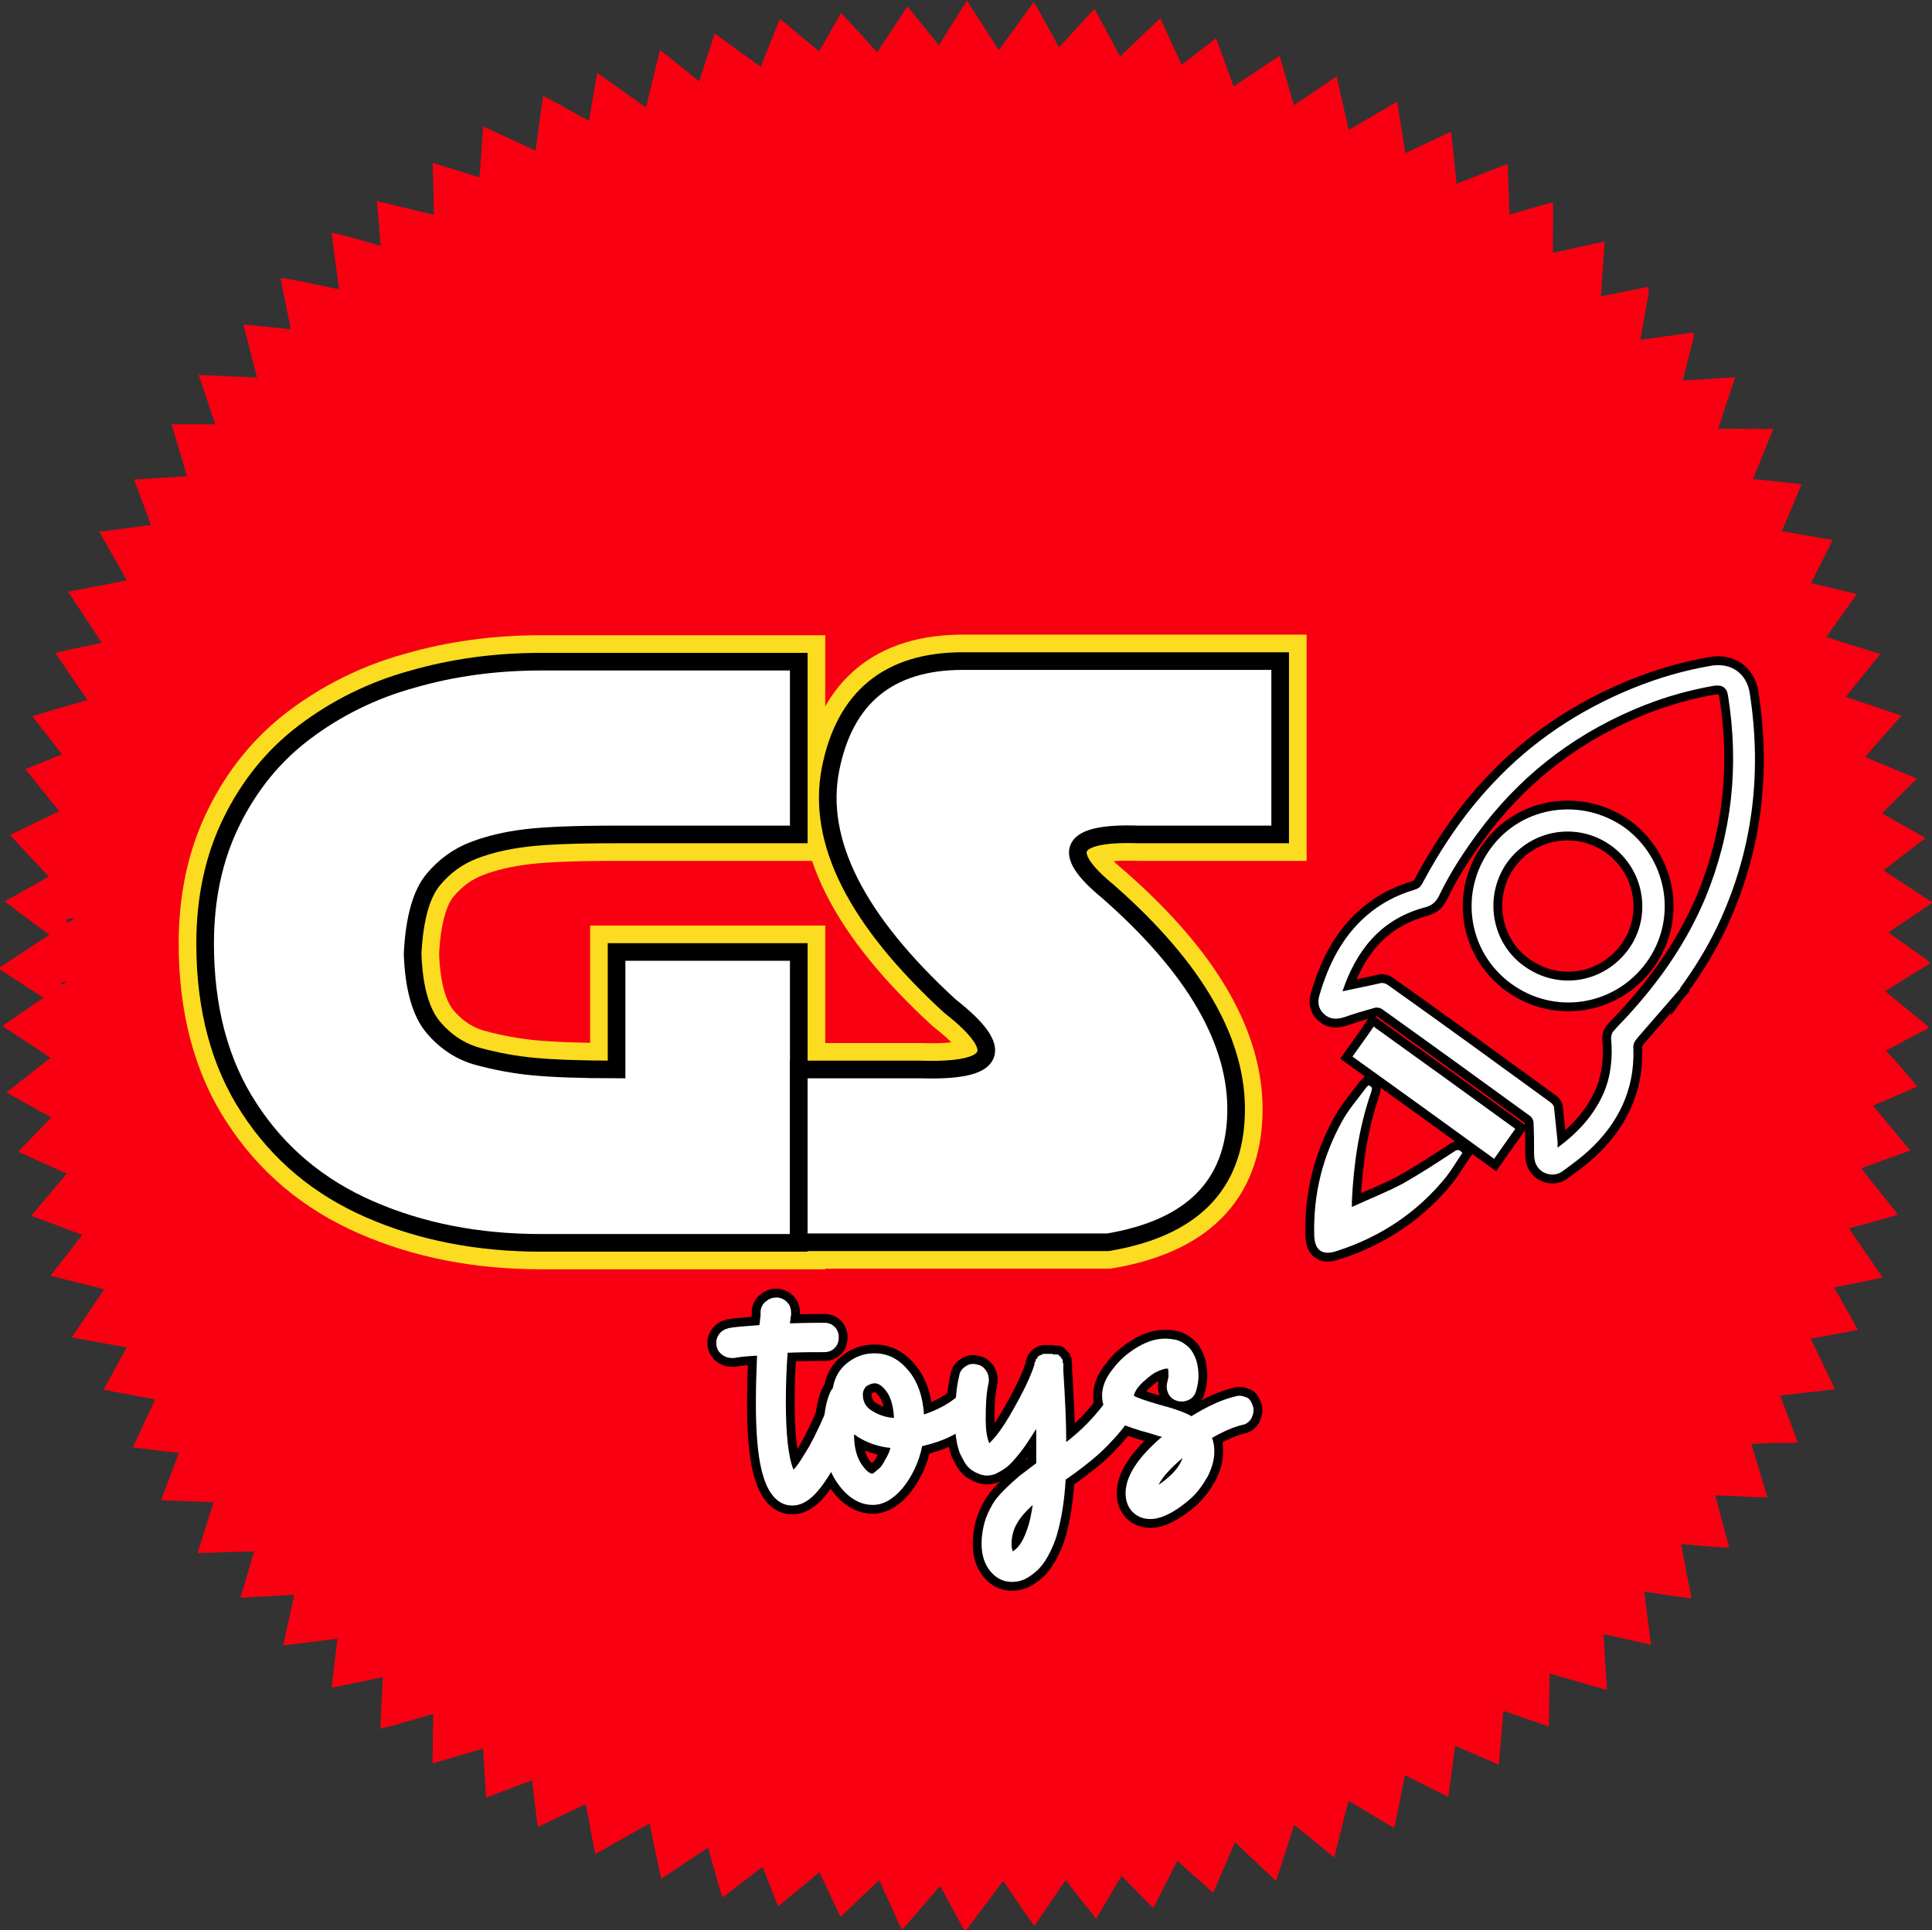 <?xml version="1.0" encoding="utf-8"?>
<!-- Generator: Adobe Illustrator 21.0.0, SVG Export Plug-In . SVG Version: 6.00 Build 0)  -->
<svg version="1.1" id="Layer_1" xmlns="http://www.w3.org/2000/svg" xmlns:xlink="http://www.w3.org/1999/xlink" x="0px" y="0px"
	 viewBox="0 0 328.7 328.5" style="enable-background:new 0 0 328.7 328.5;" xml:space="preserve">
<rect x="0" y="0" width="328.7" height="328.5" fill="#333333" stroke="none"/>
<style type="text/css">
	.st0{fill:#F80011;}
	.st1{fill:#FFFFFF;stroke:#000000;stroke-width:3;stroke-miterlimit:10;}
	.st2{fill:#FFFFFF;}
	.st3{fill:#FFFFFF;stroke:#FCDC20;stroke-width:9;stroke-miterlimit:10;}
</style>
<g>
	<path class="st0" d="M314.8,172.4c4.6-2.9,9.1-5.7,13.6-8.5c-0.3-0.2-0.4-0.4-0.5-0.5c-3.7-2.6-7.4-5.3-11.1-7.9
		c-0.6-0.4-1.1-0.4-1.8-0.3c-0.3,0.1-0.6,0.1-0.8,0.2l5.2-5.7l-0.3-0.5c2.8-2.2,5.6-4.4,8.5-6.6c-5.1-2.9-10-5.6-14.9-8.4
		c3.6-4.2,7.1-8.3,10.8-12.4c-6.1-2.1-11.9-4-17.9-6.1c3.5-5,6.8-9.7,10.3-14.6c-5.3-1.3-10.5-2.5-15.7-3.8
		c2.1-5.1,4.3-9.9,6.3-14.9c-5.7-0.6-11.1-1.2-16.7-1.8c1.8-5.5,3.6-10.9,5.4-16.4c-5.9,0.4-11.5,0.7-17.3,1.1
		c0-0.5,0.1-0.9,0.1-1.3c0.8-4.7,1.7-9.5,2.5-14.2c0-0.3,0-0.6,0-1c-5.5,1.1-10.8,2.2-16.3,3.3c0-2.1,0-4,0-6c0-1.9,0-3.9,0-5.8
		c0-1.9,0.1-3.8,0-5.9c-5.3,1.5-10.4,3-15.6,4.5c-0.6-5.5-1.1-10.9-1.7-16.5c-5.3,2.5-10.4,4.9-15.7,7.3c-1.3-5.6-2.5-11.1-3.8-16.7
		c-4.9,3.3-9.7,6.6-14.6,9.8c-2-5.5-3.9-10.8-5.9-16.3c-4.3,3.3-8.4,6.5-12.7,9.8c-2.7-5-5.3-9.8-8-14.8c-4.1,4.5-8.2,8.9-12.3,13.3
		c-3.1-4.9-6.2-9.8-9.4-14.7c-3.2,5.1-6.3,10.1-9.5,15.1c-4-4.3-7.9-8.7-11.9-13c-2.6,4.6-5.1,8.9-7.7,13.4
		c-4.6-3.3-9.2-6.5-13.8-9.9c-1.9,5.7-3.6,11.3-5.5,17c-4.9-3.4-9.6-6.9-14.5-10.3c-1,5.7-1.9,11.2-2.9,16.8
		c-5.5-2.6-10.9-5.1-16.5-7.7c-0.4,5.7-0.8,11.1-1.2,16.8c-5.7-1.4-11.2-2.7-16.9-4.1c0.3,2.9,0.5,5.6,0.7,8.3
		c0.2,2.7,0.6,5.4,0.6,8.3c-3.1-0.6-6-1.2-8.9-1.8c-2.9-0.6-5.7-1.3-8.8-1.7c1.2,5.8,2.3,11.4,3.4,17.2c-5.8-0.2-11.5-0.4-17.3-0.7
		c1.9,5.6,3.7,11.1,5.5,16.7c-5.6,0.4-11,0.8-16.5,1.1c2,5.3,3.9,10.5,5.8,15.8c-5.7,1.1-11.2,2.2-17,3.3
		c3.6,5.5,7.1,10.8,10.7,16.3c-5.6,1.7-11.2,3.1-16.8,4.9c3.5,4.5,6.9,8.8,10.4,13.3c-4.8,2.3-9.4,4.6-14.2,6.9
		c4.2,4.5,8.2,8.8,12.3,13.3c-4.8,3.2-9.5,6.2-14.3,9.4c4,2.6,7.9,5.1,11.7,7.6c0.1-0.1,0.1-0.1,0.2-0.2c-0.4-1.6-0.8-3.3-1.2-5
		c0.9-0.2,1.8-0.4,2.7-0.6l-0.9,10.5c-3.7,3-7.3,5.8-11.1,8.8c4.2,2.4,8.3,4.6,12.3,6.9l1.1,3.2c-3.1,3.7-6.1,7.2-9.2,10.9
		c4.9,1.8,9.6,3.6,14.5,5.4l0.9,2.8c-2.9,4.2-5.7,8.3-8.5,12.5c6,1.1,11.7,2.1,17.6,3.2c-2.4,5.2-4.8,10.3-7.2,15.5
		c5.4,0.7,10.7,1.3,16.1,1.9c-1.7,5.4-3.4,10.7-5.1,16.1c6.1-0.2,12-0.4,18.1-0.5c-1.2,5.5-2.3,10.7-3.5,16.2
		c5.8-0.7,11.5-1.4,17.3-2.2c-0.3,5.5-0.5,10.9-0.8,16.4c5.8-1.5,11.3-3.3,17.1-4.8c0.3,5.6,0.5,10.9,0.9,16.5
		c5.3-2,10.4-3.9,15.6-5.9c1.1,5.2,1.9,10.3,3,15.5c5.7-3.2,11.1-6.3,16.8-9.4c1.7,5.7,3.1,11.2,4.8,16.8c4.7-3.5,9.1-7,13.6-10.4
		c2.2,4.6,4.3,9.1,6.5,13.7c4.4-4.2,8.7-8.3,13.1-12.4c1,1.8,1.8,3.4,2.7,5c0.9,1.7,1.8,3.3,2.7,5c0.9,1.6,1.7,3.2,2.7,4.9
		c4-5.3,7.8-10.4,11.7-15.6c1.9,2.4,3.6,4.6,5.3,6.7c1.7,2.2,3.4,4.4,5.3,6.7c2.9-4.9,5.7-9.6,8.5-14.5c3.9,3.4,7.6,6.7,11.4,10.1
		c2.5-5.7,4.8-11.2,7.3-16.9c4.5,3.7,8.8,7.2,13.3,10.9c1.5-6.1,3-11.9,4.5-17.9c5,2.6,9.9,5.1,14.9,7.6c0.8-5.8,1.5-11.4,2.3-17.1
		c5,1.7,9.8,3.4,14.8,5.1c0.1-6,0.2-11.8,0.3-17.7c5.8,1.3,11.4,2.5,17.1,3.8c-0.8-6-1.5-11.8-2.3-17.7c5.3,0.3,10.4,0.9,15.6,1.2
		c-1.6-5.9-3.1-11.7-4.6-17.5c2,0,3.7-0.1,5.5-0.1c1.8,0,3.5-0.1,5.3-0.2c1.8-0.1,3.6,0,5.5-0.1c-2.1-5.5-4.1-10.8-6.1-16.2
		c5.5-1.1,10.9-1.9,16.3-3c-2.9-5.2-5.8-10.2-8.7-15.3c5.2-1.5,10.3-2.7,15.5-4.3c-2.1-2.7-4.1-5.1-6-7.6c-2-2.5-4-5-5.9-7.6
		c5.1-2.2,10.1-4.4,15.2-6.6C322.7,180.6,318.8,176.6,314.8,172.4z"/>
	<path class="st0" d="M314,182.5c4.8-2.6,9.4-5.1,14.2-7.6c-0.3-0.3-0.4-0.4-0.5-0.5c-3.5-2.9-7.1-5.8-10.6-8.7
		c-0.6-0.5-1.1-0.5-1.7-0.4c-0.3,0-0.6,0.1-0.8,0.1l5.6-5.3l-0.3-0.5c3-2,5.9-4,8.9-6c-4.9-3.2-9.6-6.3-14.3-9.4
		c3.9-4,7.7-7.8,11.6-11.7c-5.9-2.5-11.6-4.8-17.4-7.3c3.8-4.7,7.5-9.3,11.2-13.9c-5.2-1.6-10.3-3.2-15.4-4.9
		c2.4-4.9,4.9-9.6,7.3-14.5c-5.6-1-11-1.9-16.6-2.9c2.2-5.4,4.3-10.6,6.5-16c-5.9,0-11.6-0.1-17.3-0.1c0.1-0.5,0.1-0.9,0.2-1.3
		c1.2-4.7,2.3-9.4,3.5-14c0.1-0.3,0-0.6,0.1-1c-5.5,0.7-10.9,1.5-16.4,2.2c0.1-2.1,0.3-4,0.4-6c0.1-1.9,0.3-3.9,0.4-5.8
		c0.1-1.9,0.3-3.8,0.4-5.9c-5.4,1.2-10.6,2.3-15.9,3.4c-0.2-5.6-0.4-11-0.6-16.6c-5.5,2.1-10.7,4.2-16.1,6.3
		c-0.9-5.7-1.8-11.2-2.7-16.9c-5.1,3-10.1,5.9-15.2,8.8c-1.6-5.6-3.2-11.1-4.8-16.6c-4.5,3-8.9,5.9-13.3,8.9
		c-2.3-5.1-4.6-10.1-7-15.3c-4.4,4.2-8.7,8.3-13.1,12.5c-2.8-5.1-5.5-10.1-8.4-15.3c-3.5,4.9-7,9.6-10.5,14.5
		c-3.7-4.6-7.3-9.2-11-13.7c-2.9,4.4-5.7,8.6-8.6,12.9c-4.4-3.6-8.7-7.1-13.1-10.8c-2.3,5.5-4.3,11-6.6,16.5
		c-4.7-3.8-9.1-7.5-13.8-11.2c-1.4,5.6-2.7,11-4,16.5c-5.3-2.9-10.5-5.8-15.9-8.7c-0.8,5.6-1.5,11.1-2.3,16.6
		c-5.6-1.8-11-3.5-16.5-5.2c0.1,2.9,0.2,5.6,0.2,8.3c0,2.7,0.2,5.4,0.1,8.3c-3.1-0.8-5.9-1.6-8.8-2.4c-2.8-0.7-5.6-1.7-8.7-2.3
		c0.8,5.9,1.5,11.5,2.3,17.4c-5.8-0.6-11.4-1.2-17.3-1.8c1.5,5.7,2.9,11.3,4.4,17c-5.6,0-11,0-16.6,0c1.6,5.5,3.2,10.7,4.8,16.1
		c-5.7,0.7-11.3,1.4-17.1,2.2c3.2,5.7,6.4,11.2,9.6,16.9c-5.7,1.3-11.4,2.4-17.1,3.7c3.2,4.7,6.3,9.3,9.5,13.9
		c-4.9,2-9.7,3.9-14.6,5.9c3.9,4.8,7.6,9.4,11.4,14.1c-5,2.8-9.9,5.6-14.9,8.4c3.8,2.9,7.5,5.6,11.2,8.3c0.1-0.1,0.1-0.1,0.2-0.2
		c-0.3-1.7-0.6-3.3-0.9-5.1c0.9-0.1,1.8-0.3,2.7-0.4L12,166.6c-3.9,2.7-7.7,5.3-11.6,8c4,2.6,7.9,5.2,11.8,7.8l0.8,3.3
		c-3.3,3.4-6.5,6.8-9.9,10.3c4.7,2.1,9.3,4.2,14.1,6.4l0.7,2.8c-3.2,4-6.2,7.9-9.3,11.9c5.9,1.5,11.6,2.9,17.3,4.4
		c-2.8,5-5.5,9.9-8.3,15c5.4,1,10.6,2,15.9,3c-2.1,5.3-4.1,10.4-6.1,15.8c6.1,0.2,12,0.5,18.1,0.7c-1.5,5.4-3,10.6-4.6,15.9
		c5.9-0.3,11.6-0.7,17.4-1c-0.6,5.5-1.2,10.8-1.9,16.3c5.9-1.1,11.5-2.5,17.4-3.6c0,5.6-0.2,11-0.2,16.5c5.5-1.6,10.7-3.2,16-4.8
		c0.7,5.3,1.2,10.4,1.9,15.6c5.9-2.8,11.5-5.5,17.4-8.3c1.3,5.8,2.3,11.4,3.6,17.1c4.9-3.2,9.5-6.4,14.3-9.4
		c1.9,4.8,3.7,9.4,5.6,14.1c4.7-3.9,9.3-7.7,13.9-11.5c0.8,1.8,1.6,3.5,2.4,5.2c0.8,1.7,1.6,3.4,2.4,5.2c0.8,1.6,1.4,3.3,2.4,5.1
		c4.3-5,8.5-9.8,12.7-14.8c1.7,2.5,3.3,4.8,4.9,7.1c1.6,2.3,3.1,4.7,4.9,7c3.2-4.7,6.3-9.2,9.5-13.9c3.6,3.7,7.1,7.2,10.7,10.9
		c2.8-5.5,5.6-10.9,8.4-16.4c4.2,4,8.3,7.8,12.5,11.8c1.9-5.9,3.8-11.7,5.7-17.6c4.9,2.9,9.5,5.7,14.4,8.6
		c1.2-5.7,2.3-11.2,3.4-16.9c4.8,2,9.6,4,14.4,6.1c0.5-5.9,1-11.7,1.5-17.6c5.7,1.7,11.2,3.3,16.9,4.9c-0.4-6-0.7-11.9-1.1-17.8
		c5.3,0.6,10.3,1.6,15.5,2.2c-1.2-6-2.3-11.9-3.4-17.8c2,0.1,3.7,0.2,5.5,0.2c1.8,0.1,3.5,0.1,5.3,0.2c1.8,0.1,3.6,0.2,5.5,0.2
		c-1.7-5.6-3.3-11-5-16.5c5.6-0.7,11-1.2,16.5-1.9c-2.6-5.4-5.1-10.6-7.6-15.8c5.3-1.2,10.5-2,15.7-3.2c-1.9-2.8-3.7-5.4-5.5-8
		c-1.8-2.6-3.6-5.2-5.4-8c5.3-1.9,10.3-3.7,15.6-5.6C321.2,191.2,317.6,186.9,314,182.5z"/>
	<g>
		<g>
			<path class="st1" d="M285.9,168.2c-2.4,2.8-4.9,5.6-7.3,8.4c-0.5,0.6-0.8,1.1-0.7,2c0.2,6.9-2.6,12.6-7.6,17.2
				c-1.3,1.2-2.8,2.3-4.3,3.4c-1,0.8-2.2,0.9-3.4,0.3c-1.2-0.7-1.6-1.8-1.6-3.1c0-1.8,0-3.6-0.1-5.4c0-0.4-0.3-0.9-0.6-1.1
				c-8.4-6.1-16.8-12.2-25.2-18.2c-0.3-0.2-0.9-0.3-1.2-0.2c-1.8,0.5-3.5,1-5.2,1.6c-1.3,0.4-2.4,0.4-3.4-0.5c-1-0.9-1.2-2-0.8-3.3
				c1.5-5.1,3.8-9.8,7.9-13.4c2.4-2.1,5.2-3.6,8.3-4.5c0.6-0.2,0.9-0.4,1.2-0.9c3.3-6.2,7.2-12,12-17.1c6.7-7.2,14.7-12.5,23.7-16.2
				c4.4-1.8,8.8-3.1,13.5-3.9c3.4-0.6,6.1,1.3,6.6,4.7c2.1,13.7,0.5,26.8-5.4,39.4c-1.8,3.8-4,7.4-6.5,10.8
				C285.8,168.1,285.9,168.1,285.9,168.2z M228.4,168.7c2.2-0.5,4.4-0.9,6.5-1.4c0.4-0.1,0.9,0.1,1.2,0.3c9.3,6.6,18.5,13.3,27.7,20
				c0.3,0.2,0.6,0.6,0.6,0.9c0.2,1.9,0.4,3.8,0.6,5.8c0,0.3,0,0.6,0,1c3.4-2.5,6.1-5.4,7.8-9.2c1.3-3,1.6-6.2,1.3-9.4
				c0-0.3,0.1-0.8,0.3-1.1c1.1-1.3,2.3-2.4,3.4-3.7c5.1-5.7,9.3-11.9,12.3-19c4.6-11.1,5.8-22.6,3.9-34.5c-0.2-1.4-1-1.9-2.4-1.7
				c-4,0.7-8,1.8-11.8,3.3c-10.9,4.3-20,11-27.2,20.2c-3,3.9-5.7,7.9-7.8,12.3c-0.6,1.2-1.4,1.7-2.7,2
				C234.7,156.6,230.7,161.9,228.4,168.7z"/>
			<path class="st1" d="M230,205.4c3-1.4,5.9-2.5,8.7-4c3-1.7,5.9-3.6,8.8-5.5c0.5-0.3,0.8-0.3,1.3,0.3c-0.9,1.3-1.7,2.7-2.7,4
				c-4.9,6.1-11.2,10.3-18.7,12.7c-2.4,0.8-3.7-0.1-3.8-2.6c-0.2-7,1.4-13.5,4.8-19.6c1.1-2,2.7-3.8,4.1-5.7
				c0.1-0.1,0.2-0.2,0.3-0.3c0.7,0.2,0.7,0.5,0.5,1.1c-2.1,6-3,12.3-3.3,18.6C230,204.6,230,204.8,230,205.4z"/>
			<path class="st1" d="M257.8,192.1c-1.2,1.7-2.4,3.4-3.6,5.1c-8-5.8-16-11.6-24.1-17.4c1.2-1.7,2.4-3.3,3.6-5.1
				C241.8,180.5,249.8,186.3,257.8,192.1z"/>
			<path class="st1" d="M280.1,163.8c-5.4,7.4-15.6,9-23,3.6c-7.4-5.4-8.9-15.6-3.5-23c5.3-7.3,15.5-8.8,22.9-3.5
				C283.5,146.1,285.6,156.2,280.1,163.8z M259.3,164.4c5.8,4.2,13.6,2.9,17.8-2.9c4-5.6,2.7-13.5-3-17.6
				c-5.7-4.1-13.6-2.8-17.7,2.9C252.4,152.5,253.7,160.4,259.3,164.4z"/>
		</g>
	</g>
	<g>
		<g>
			<path class="st2" d="M285.9,168.2c-2.4,2.8-4.9,5.6-7.3,8.4c-0.5,0.6-0.8,1.1-0.7,2c0.2,6.9-2.6,12.6-7.6,17.2
				c-1.3,1.2-2.8,2.3-4.3,3.4c-1,0.8-2.2,0.9-3.4,0.3c-1.2-0.7-1.6-1.8-1.6-3.1c0-1.8,0-3.6-0.1-5.4c0-0.4-0.3-0.9-0.6-1.1
				c-8.4-6.1-16.8-12.2-25.2-18.2c-0.3-0.2-0.9-0.3-1.2-0.2c-1.8,0.5-3.5,1-5.2,1.6c-1.3,0.4-2.4,0.4-3.4-0.5c-1-0.9-1.2-2-0.8-3.3
				c1.5-5.1,3.8-9.8,7.9-13.4c2.4-2.1,5.2-3.6,8.3-4.5c0.6-0.2,0.9-0.4,1.2-0.9c3.3-6.2,7.2-12,12-17.1c6.7-7.2,14.7-12.5,23.7-16.2
				c4.4-1.8,8.8-3.1,13.5-3.9c3.4-0.6,6.1,1.3,6.6,4.7c2.1,13.7,0.5,26.8-5.4,39.4c-1.8,3.8-4,7.4-6.5,10.8
				C285.8,168.1,285.9,168.1,285.9,168.2z M228.4,168.7c2.2-0.5,4.4-0.9,6.5-1.4c0.4-0.1,0.9,0.1,1.2,0.3c9.3,6.6,18.5,13.3,27.7,20
				c0.3,0.2,0.6,0.6,0.6,0.9c0.2,1.9,0.4,3.8,0.6,5.8c0,0.3,0,0.6,0,1c3.4-2.5,6.1-5.4,7.8-9.2c1.3-3,1.6-6.2,1.3-9.4
				c0-0.3,0.1-0.8,0.3-1.1c1.1-1.3,2.3-2.4,3.4-3.7c5.1-5.7,9.3-11.9,12.3-19c4.6-11.1,5.8-22.6,3.9-34.5c-0.2-1.4-1-1.9-2.4-1.7
				c-4,0.7-8,1.8-11.8,3.3c-10.9,4.3-20,11-27.2,20.2c-3,3.9-5.7,7.9-7.8,12.3c-0.6,1.2-1.4,1.7-2.7,2
				C234.7,156.6,230.7,161.9,228.4,168.7z"/>
			<path class="st2" d="M230,205.4c3-1.4,5.9-2.5,8.7-4c3-1.7,5.9-3.6,8.8-5.5c0.5-0.3,0.8-0.3,1.3,0.3c-0.9,1.3-1.7,2.7-2.7,4
				c-4.9,6.1-11.2,10.3-18.7,12.7c-2.4,0.8-3.7-0.1-3.8-2.6c-0.2-7,1.4-13.5,4.8-19.6c1.1-2,2.7-3.8,4.1-5.7
				c0.1-0.1,0.2-0.2,0.3-0.3c0.7,0.2,0.7,0.5,0.5,1.1c-2.1,6-3,12.3-3.3,18.6C230,204.6,230,204.8,230,205.4z"/>
			<path class="st2" d="M257.8,192.1c-1.2,1.7-2.4,3.4-3.6,5.1c-8-5.8-16-11.6-24.1-17.4c1.2-1.7,2.4-3.3,3.6-5.1
				C241.8,180.5,249.8,186.3,257.8,192.1z"/>
			<path class="st2" d="M280.1,163.8c-5.4,7.4-15.6,9-23,3.6c-7.4-5.4-8.9-15.6-3.5-23c5.3-7.3,15.5-8.8,22.9-3.5
				C283.5,146.1,285.6,156.2,280.1,163.8z M259.3,164.4c5.8,4.2,13.6,2.9,17.8-2.9c4-5.6,2.7-13.5-3-17.6
				c-5.7-4.1-13.6-2.8-17.7,2.9C252.4,152.5,253.7,160.4,259.3,164.4z"/>
		</g>
	</g>
	<g>
		<path class="st3" d="M104.9,182v-20h31v49.5H92c-10.7,0-20.4-1.9-29.1-5.7c-8.7-3.8-15.5-9.5-20.5-17.2c-5-7.6-7.5-17-7.5-28
			c0-7.8,1.5-14.7,4.5-20.8c3-6.1,7.1-11.2,12.4-15.2c5.3-4,11.4-7.1,18.3-9c6.9-2,14.2-3,22-3h27.1h16.7V142h-31
			c-6.9,0-12.1,0.2-15.4,0.6c-3.3,0.4-6.3,1.1-8.9,2.1c-2.6,1-4.9,2.6-6.9,5c-2,2.4-3.2,6.6-3.5,12.6c0.2,5.8,1.4,10,3.5,12.5
			c2.1,2.5,4.7,4.2,7.7,5s6.1,1.4,9.3,1.7C93.9,181.8,98.6,182,104.9,182z"/>
		<path class="st3" d="M217.8,142h-24.1c-11.7-0.4-13.5,2.9-5.2,9.7c14.8,13,22.1,25.6,21.8,37.8c-0.3,12.2-7.5,19.5-21.8,21.9
			h-52.6V182h20.8c12.9,0.4,14.6-3.2,4.9-10.8c-15.9-14.6-22.7-28-20.3-40.3c2.4-12.2,9.9-18.4,22.5-18.4h54V142z"/>
	</g>
	<g>
		<g>
			<path class="st1" d="M144.2,237.9c0.7,0.2,1.2,0.7,1.5,1.3c0.3,0.6,0.3,1.3,0.1,2c-1.1,2.8-2.4,5.7-4,8.6
				c-1.3,2.3-2.5,3.9-3.6,4.9c-1.1,1-2.2,1.5-3.4,1.5c-1.5,0-2.7-0.7-3.7-2.2c-0.6-0.9-1.1-2.1-1.5-3.7c-0.7-2.8-1-6.6-1-11.6
				c0-2.9,0.1-5.6,0.2-8c-1.7,0.1-3,0.2-3.9,0.4c-0.1,0-0.2,0-0.4,0c-0.6,0-1.2-0.2-1.7-0.6c-0.5-0.4-0.8-0.9-0.9-1.5
				c-0.1-0.7,0-1.3,0.4-1.9c0.4-0.6,1-0.9,1.7-1.1c1-0.2,2.7-0.3,5.2-0.5c0.1-0.6,0.1-1.1,0.2-1.6c0-0.1,0-0.2,0-0.4
				c0-0.2,0-0.3,0-0.4c0.1-0.7,0.4-1.3,1-1.7c0.6-0.5,1.2-0.6,1.9-0.6c0.7,0.1,1.3,0.4,1.7,0.9c0.5,0.5,0.6,1.2,0.6,1.9
				c0,0.3-0.1,0.5-0.1,0.8c0,0.2-0.1,0.5-0.1,0.8c3.2-0.1,5.1-0.1,5.8-0.1c0.7,0,1.3,0.2,1.8,0.7c0.5,0.5,0.7,1.1,0.7,1.8
				c0,0.7-0.2,1.3-0.7,1.8c-0.5,0.5-1.1,0.7-1.8,0.7c-1.5,0-3.6,0-6.2,0.1c-0.2,2.8-0.3,5.6-0.3,8.2c0,5.6,0.4,9.5,1.3,11.7
				c0.8-0.8,1.6-2.2,2.7-4c1.3-2.4,2.4-4.8,3.3-7.1c0.2-0.7,0.7-1.2,1.3-1.5C142.8,237.7,143.5,237.6,144.2,237.9z"/>
			<path class="st1" d="M166,238.4c0.5,0.6,0.7,1.2,0.6,1.9c-0.1,0.7-0.4,1.3-0.9,1.7c-1,0.8-2.3,1.6-3.9,2.4s-3.2,1.3-4.9,1.7
				c-0.6,2.8-1.7,5.1-3.3,7.1c-1.6,1.9-3.3,2.9-5.1,2.9c-2.1,0-4.1-1.1-5.8-3.4c-1.7-2.3-2.6-5.1-2.6-8.7c0-3.1,0.4-5.5,1.2-7.2
				c0.2-0.3,0.3-0.5,0.4-0.6c0.3-1.8,1.1-3.2,2.5-4.3c1.4-1.1,2.9-1.6,4.6-1.6c2.3,0,4.2,1,5.9,3.1c1.5,1.9,2.3,4.3,2.5,7.3
				c2.1-0.7,3.8-1.6,5.1-2.6c0.6-0.5,1.2-0.7,1.9-0.6C165,237.5,165.6,237.8,166,238.4z M150.6,248.4c0.4-0.6,0.7-1.3,0.9-2
				c-2.1-0.2-4-0.9-5.6-1.9c0,0-0.2-0.2-0.6-0.4c0,2.3,0.5,4.1,1.5,5.4c0.6,0.8,1.1,1.2,1.6,1.3c0.2-0.1,0.5-0.3,0.9-0.7
				C149.8,249.8,150.2,249.2,150.6,248.4z M146.8,237.3c0,1.2,0.5,2.2,1.6,2.8c1.1,0.7,2.3,1.1,3.7,1.2c-0.1-1.9-0.5-3.4-1.2-4.4
				c-0.7-1-1.4-1.5-2.1-1.5c-0.4,0-0.9,0.2-1.4,0.5C147.1,236.2,146.8,236.7,146.8,237.3z"/>
			<path class="st1" d="M189.3,238.2c0.7-0.1,1.1-0.2,1.1-0.2s0.3,0.2,0.8,0.6c0.6,0.4,0.9,1,1,1.7c0.1,0.7,0,1.3-0.5,1.9
				c-1.4,1.9-3,3.6-4.6,5.1c-1.7,1.5-3.6,3-5.8,4.5c-0.2,3.6-0.7,6.6-1.4,9.1c-0.4,1.5-1,2.8-1.6,3.9c-0.6,1.1-1.3,2-2,2.6
				c-0.7,0.6-1.4,1.1-2.1,1.4c-0.7,0.3-1.4,0.4-2,0.4c-1.5,0-2.7-0.6-3.7-1.8c-1-1.2-1.5-2.8-1.5-4.7c0-1.3,0.2-2.5,0.5-3.6
				c0.3-1.1,0.8-2.1,1.3-3c0.5-0.9,1.2-1.7,2.1-2.6c0.9-0.9,1.7-1.6,2.5-2.3c0.8-0.6,1.7-1.3,2.9-2.2c0-0.6,0-1.4,0-2.6
				c0-1.5,0-2.6,0-3.3c0,0,0,0,0,0.1c0,0,0,0.1-0.1,0.1c-1,1.6-1.9,3-2.8,4.1c-0.9,1.1-1.6,1.9-2.3,2.4c-0.7,0.5-1.3,0.8-1.7,1
				c-0.5,0.2-1,0.3-1.5,0.3c-0.2,0-0.5,0-0.7-0.1c-0.2,0-0.5-0.1-0.9-0.3c-0.4-0.1-0.7-0.4-1.1-0.6c-0.3-0.3-0.7-0.6-1-1.1
				c-0.3-0.5-0.6-1.1-0.9-1.7c-0.2-0.6-0.5-1.5-0.6-2.4c-0.2-1-0.2-2.1-0.2-3.3c0-3,0.2-5.5,0.7-7.5c0.1-0.7,0.5-1.2,1.1-1.6
				c0.6-0.4,1.2-0.5,1.9-0.3c0.7,0.1,1.2,0.5,1.6,1.1c0.4,0.6,0.5,1.3,0.4,2c-0.4,1.7-0.5,3.8-0.5,6.3c0,1.7,0.2,3,0.6,4
				c1.1-1,2.5-2.9,4-5.6c1.9-3.3,3.1-5.9,3.7-7.8l0,0v0v-0.1c0,0,0,0,0-0.1l0,0c0,0,0,0,0-0.1c0,0,0-0.1,0.1-0.1l0.1-0.2l0,0v-0.1
				c0,0,0,0,0-0.1c0,0,0-0.1,0.1-0.1c0,0,0,0,0.1-0.1c0,0,0-0.1,0.1-0.1c0,0,0,0,0,0c0,0,0,0,0-0.1c0.1-0.2,0.3-0.3,0.5-0.4l0,0
				c0,0,0,0,0.1,0c0.2-0.1,0.3-0.2,0.4-0.2c0,0,0,0,0.1,0c0,0,0.1,0,0.1,0h0.1h0.1c0,0,0.1,0,0.1,0c0,0,0,0,0.1,0h0c0,0,0.1,0,0.1,0
				s0.1,0,0.1,0h0.1h0.2h0.1h0.1c0,0,0,0,0.1,0c0,0,0.1,0,0.1,0c0,0,0.1,0,0.2,0.1h0c0,0,0,0,0.1,0s0,0,0.1,0c0,0,0,0,0.1,0
				c0,0,0,0,0.1,0c0,0,0,0,0.1,0l0.1,0c0,0,0.1,0,0.1,0c0,0,0,0,0,0l0.1,0c0,0,0.1,0,0.1,0.1c0.1,0,0.1,0.1,0.1,0.1l0.1,0.1l0.2,0.2
				l0.1,0.1l0,0c0,0,0,0,0,0.1c0,0,0,0.1,0.1,0.1c0.1,0.1,0.1,0.1,0.1,0.2c0,0,0,0,0,0.1c0,0,0,0,0,0.1c0,0,0,0,0,0l0,0.1
				c0,0.1,0.1,0.2,0.1,0.3v0.1v0l0,0.1l0,0.1v0.1v0c0,0,0,0.1,0,0.1c0,0.1,0,0.1,0,0.1v0.1l0,0.4c0.3,4.7,0.5,8.8,0.5,12.2
				c2.6-2,4.6-4.1,6.2-6.2C188,238.6,188.6,238.3,189.3,238.2z M175,259.5c0.3-1,0.5-2.1,0.7-3.4c-1.2,1.1-2.1,2.1-2.7,3.2
				c-0.6,1-0.9,2.2-0.9,3.5c0,0.5,0.1,0.9,0.2,1.2C173.5,263.3,174.3,261.8,175,259.5z"/>
			<path class="st1" d="M213.2,239.4c0.2,0.7,0,1.3-0.3,2c-0.4,0.6-0.9,1-1.6,1.1c-1.3,0.3-3,1-5.1,2.2c0.3,0.7,0.4,1.5,0.4,2.3
				c0,1.4-0.4,2.8-1.1,4.2c-0.8,1.4-1.7,2.7-2.8,3.7c-1.1,1-2.3,1.9-3.6,2.6c-1.3,0.7-2.4,1-3.4,1c-1.2,0-2.2-0.4-3-1.2
				c-0.8-0.8-1.2-1.9-1.2-3.2c0-2.9,2.1-6.1,6.2-9.6c-0.2,0-0.9-0.2-2.1-0.6c-2.3-0.6-3.9-1.2-4.8-1.6c-2.2-1.1-3.3-2.7-3.3-4.8
				c0-1.5,0.6-3,1.8-4.5c1.2-1.6,2.6-2.8,4.3-3.8c1.7-1,3.2-1.4,4.7-1.4c0.6,0,1.2,0.1,1.8,0.2c0.6,0.2,1.1,0.4,1.7,0.9
				c0.6,0.4,1.1,1.1,1.5,2c0.4,0.9,0.6,2,0.6,3.3c0,0.7-0.1,1.5-0.4,2.5c-0.2,0.7-0.6,1.2-1.2,1.5c-0.6,0.3-1.3,0.4-2,0.2
				c-0.7-0.2-1.2-0.6-1.5-1.2c-0.3-0.6-0.4-1.3-0.2-2c0.1-0.5,0.2-0.8,0.2-1c0-0.6,0-1-0.1-1.3h-0.2c-0.4,0-0.9,0.2-1.6,0.5
				c-0.7,0.3-1.3,0.8-2,1.4c-1.2,1-1.8,1.9-2,2.7c0.4,0.3,1.8,0.8,4.2,1.5c2.7,0.7,4.6,1.4,5.6,2c2.9-1.8,5.4-2.9,7.6-3.4
				c0.7-0.2,1.3,0,2,0.3C212.7,238.2,213,238.7,213.2,239.4z M199.1,251.1c1-0.9,1.7-1.9,2.1-3c-2,1.7-3.4,3.2-4.1,4.6
				C197.8,252.2,198.5,251.7,199.1,251.1z"/>
		</g>
	</g>
	<g>
		<path class="st1" d="M104.9,182v-20h31v49.5H92c-10.7,0-20.4-1.9-29.1-5.7c-8.7-3.8-15.5-9.5-20.5-17.2c-5-7.6-7.5-17-7.5-28
			c0-7.8,1.5-14.7,4.5-20.8c3-6.1,7.1-11.2,12.4-15.2c5.3-4,11.4-7.1,18.3-9c6.9-2,14.2-3,22-3h27.1h16.7V142h-31
			c-6.9,0-12.1,0.2-15.4,0.6c-3.3,0.4-6.3,1.1-8.9,2.1c-2.6,1-4.9,2.6-6.9,5c-2,2.4-3.2,6.6-3.5,12.6c0.2,5.8,1.4,10,3.5,12.5
			c2.1,2.5,4.7,4.2,7.7,5s6.1,1.4,9.3,1.7C93.9,181.8,98.6,182,104.9,182z"/>
		<path class="st1" d="M217.8,142h-24.1c-11.7-0.4-13.5,2.9-5.2,9.7c14.8,13,22.1,25.6,21.8,37.8c-0.3,12.2-7.5,19.5-21.8,21.9
			h-52.6V182h20.8c12.9,0.4,14.6-3.2,4.9-10.8c-15.9-14.6-22.7-28-20.3-40.3c2.4-12.2,9.9-18.4,22.5-18.4h54V142z"/>
	</g>
	<g>
		<g>
			<path class="st2" d="M144.2,237.9c0.7,0.2,1.2,0.7,1.5,1.3c0.3,0.6,0.3,1.3,0.1,2c-1.1,2.8-2.4,5.7-4,8.6
				c-1.3,2.3-2.5,3.9-3.6,4.9c-1.1,1-2.2,1.5-3.4,1.5c-1.5,0-2.7-0.7-3.7-2.2c-0.6-0.9-1.1-2.1-1.5-3.7c-0.7-2.8-1-6.6-1-11.6
				c0-2.9,0.1-5.6,0.2-8c-1.7,0.1-3,0.2-3.9,0.4c-0.1,0-0.2,0-0.4,0c-0.6,0-1.2-0.2-1.7-0.6c-0.5-0.4-0.8-0.9-0.9-1.5
				c-0.1-0.7,0-1.3,0.4-1.9c0.4-0.6,1-0.9,1.7-1.1c1-0.2,2.7-0.3,5.2-0.5c0.1-0.6,0.1-1.1,0.2-1.6c0-0.1,0-0.2,0-0.4
				c0-0.2,0-0.3,0-0.4c0.1-0.7,0.4-1.3,1-1.7c0.6-0.5,1.2-0.6,1.9-0.6c0.7,0.1,1.3,0.4,1.7,0.9c0.5,0.5,0.6,1.2,0.6,1.9
				c0,0.3-0.1,0.5-0.1,0.8c0,0.2-0.1,0.5-0.1,0.8c3.2-0.1,5.1-0.1,5.8-0.1c0.7,0,1.3,0.2,1.8,0.7c0.5,0.5,0.7,1.1,0.7,1.8
				c0,0.7-0.2,1.3-0.7,1.8c-0.5,0.5-1.1,0.7-1.8,0.7c-1.5,0-3.6,0-6.2,0.1c-0.2,2.8-0.3,5.6-0.3,8.2c0,5.6,0.4,9.5,1.3,11.7
				c0.8-0.8,1.6-2.2,2.7-4c1.3-2.4,2.4-4.8,3.3-7.1c0.2-0.7,0.7-1.2,1.3-1.5C142.8,237.7,143.5,237.6,144.2,237.9z"/>
			<path class="st2" d="M166,238.4c0.5,0.6,0.7,1.2,0.6,1.9c-0.1,0.7-0.4,1.3-0.9,1.7c-1,0.8-2.3,1.6-3.9,2.4s-3.2,1.3-4.9,1.7
				c-0.6,2.8-1.7,5.1-3.3,7.1c-1.6,1.9-3.3,2.9-5.1,2.9c-2.1,0-4.1-1.1-5.8-3.4c-1.7-2.3-2.6-5.1-2.6-8.7c0-3.1,0.4-5.5,1.2-7.2
				c0.2-0.3,0.3-0.5,0.4-0.6c0.3-1.8,1.1-3.2,2.5-4.3c1.4-1.1,2.9-1.6,4.6-1.6c2.3,0,4.2,1,5.9,3.1c1.5,1.9,2.3,4.3,2.5,7.3
				c2.1-0.7,3.8-1.6,5.1-2.6c0.6-0.5,1.2-0.7,1.9-0.6C165,237.5,165.6,237.8,166,238.4z M150.6,248.4c0.4-0.6,0.7-1.3,0.9-2
				c-2.1-0.2-4-0.9-5.6-1.9c0,0-0.2-0.2-0.6-0.4c0,2.3,0.5,4.1,1.5,5.4c0.6,0.8,1.1,1.2,1.6,1.3c0.2-0.1,0.5-0.3,0.9-0.7
				C149.8,249.8,150.2,249.2,150.6,248.4z M146.8,237.3c0,1.2,0.5,2.2,1.6,2.8c1.1,0.7,2.3,1.1,3.7,1.2c-0.1-1.9-0.5-3.4-1.2-4.4
				c-0.7-1-1.4-1.5-2.1-1.5c-0.4,0-0.9,0.2-1.4,0.5C147.1,236.2,146.8,236.7,146.8,237.3z"/>
			<path class="st2" d="M189.3,238.2c0.7-0.1,1.1-0.2,1.1-0.2s0.3,0.2,0.8,0.6c0.6,0.4,0.9,1,1,1.7c0.1,0.7,0,1.3-0.5,1.9
				c-1.4,1.9-3,3.6-4.6,5.1c-1.7,1.5-3.6,3-5.8,4.5c-0.2,3.6-0.7,6.6-1.4,9.1c-0.4,1.5-1,2.8-1.6,3.9c-0.6,1.1-1.3,2-2,2.6
				c-0.7,0.6-1.4,1.1-2.1,1.4c-0.7,0.3-1.4,0.4-2,0.4c-1.5,0-2.7-0.6-3.7-1.8c-1-1.2-1.5-2.8-1.5-4.7c0-1.3,0.2-2.5,0.5-3.6
				c0.3-1.1,0.8-2.1,1.3-3c0.5-0.9,1.2-1.7,2.1-2.6c0.9-0.9,1.7-1.6,2.5-2.3c0.8-0.6,1.7-1.3,2.9-2.2c0-0.6,0-1.4,0-2.6
				c0-1.5,0-2.6,0-3.3c0,0,0,0,0,0.1c0,0,0,0.1-0.1,0.1c-1,1.6-1.9,3-2.8,4.1c-0.9,1.1-1.6,1.9-2.3,2.4c-0.7,0.5-1.3,0.8-1.7,1
				c-0.5,0.2-1,0.3-1.5,0.3c-0.2,0-0.5,0-0.7-0.1c-0.2,0-0.5-0.1-0.9-0.3c-0.4-0.1-0.7-0.4-1.1-0.6c-0.3-0.3-0.7-0.6-1-1.1
				c-0.3-0.5-0.6-1.1-0.9-1.7c-0.2-0.6-0.5-1.5-0.6-2.4c-0.2-1-0.2-2.1-0.2-3.3c0-3,0.2-5.5,0.7-7.5c0.1-0.7,0.5-1.2,1.1-1.6
				c0.6-0.4,1.2-0.5,1.9-0.3c0.7,0.1,1.2,0.5,1.6,1.1c0.4,0.6,0.5,1.3,0.4,2c-0.4,1.7-0.5,3.8-0.5,6.3c0,1.7,0.2,3,0.6,4
				c1.1-1,2.5-2.9,4-5.6c1.9-3.3,3.1-5.9,3.7-7.8l0,0v0v-0.1c0,0,0,0,0-0.1l0,0c0,0,0,0,0-0.1c0,0,0-0.1,0.1-0.1l0.1-0.2l0,0v-0.1
				c0,0,0,0,0-0.1c0,0,0-0.1,0.1-0.1c0,0,0,0,0.1-0.1c0,0,0-0.1,0.1-0.1c0,0,0,0,0,0c0,0,0,0,0-0.1c0.1-0.2,0.3-0.3,0.5-0.4l0,0
				c0,0,0,0,0.1,0c0.2-0.1,0.3-0.2,0.4-0.2c0,0,0,0,0.1,0c0,0,0.1,0,0.1,0h0.1h0.1c0,0,0.1,0,0.1,0c0,0,0,0,0.1,0h0c0,0,0.1,0,0.1,0
				s0.1,0,0.1,0h0.1h0.2h0.1h0.1c0,0,0,0,0.1,0c0,0,0.1,0,0.1,0c0,0,0.1,0,0.2,0.1h0c0,0,0,0,0.1,0s0,0,0.1,0c0,0,0,0,0.1,0
				c0,0,0,0,0.1,0c0,0,0,0,0.1,0l0.1,0c0,0,0.1,0,0.1,0c0,0,0,0,0,0l0.1,0c0,0,0.1,0,0.1,0.1c0.1,0,0.1,0.1,0.1,0.1l0.1,0.1l0.2,0.2
				l0.1,0.1l0,0c0,0,0,0,0,0.1c0,0,0,0.1,0.1,0.1c0.1,0.1,0.1,0.1,0.1,0.2c0,0,0,0,0,0.1c0,0,0,0,0,0.1c0,0,0,0,0,0l0,0.1
				c0,0.1,0.1,0.2,0.1,0.3v0.1v0l0,0.1l0,0.1v0.1v0c0,0,0,0.1,0,0.1c0,0.1,0,0.1,0,0.1v0.1l0,0.4c0.3,4.7,0.5,8.8,0.5,12.2
				c2.6-2,4.6-4.1,6.2-6.2C188,238.6,188.6,238.3,189.3,238.2z M175,259.5c0.3-1,0.5-2.1,0.7-3.4c-1.2,1.1-2.1,2.1-2.7,3.2
				c-0.6,1-0.9,2.2-0.9,3.5c0,0.5,0.1,0.9,0.2,1.2C173.5,263.3,174.3,261.8,175,259.5z"/>
			<path class="st2" d="M213.2,239.4c0.2,0.7,0,1.3-0.3,2c-0.4,0.6-0.9,1-1.6,1.1c-1.3,0.3-3,1-5.1,2.2c0.3,0.7,0.4,1.5,0.4,2.3
				c0,1.4-0.4,2.8-1.1,4.2c-0.8,1.4-1.7,2.7-2.8,3.7c-1.1,1-2.3,1.9-3.6,2.6c-1.3,0.7-2.4,1-3.4,1c-1.2,0-2.2-0.4-3-1.2
				c-0.8-0.8-1.2-1.9-1.2-3.2c0-2.9,2.1-6.1,6.2-9.6c-0.2,0-0.9-0.2-2.1-0.6c-2.3-0.6-3.9-1.2-4.8-1.6c-2.2-1.1-3.3-2.7-3.3-4.8
				c0-1.5,0.6-3,1.8-4.5c1.2-1.6,2.6-2.8,4.3-3.8c1.7-1,3.2-1.4,4.7-1.4c0.6,0,1.2,0.1,1.8,0.2c0.6,0.2,1.1,0.4,1.7,0.9
				c0.6,0.4,1.1,1.1,1.5,2c0.4,0.9,0.6,2,0.6,3.3c0,0.7-0.1,1.5-0.4,2.5c-0.2,0.7-0.6,1.2-1.2,1.5c-0.6,0.3-1.3,0.4-2,0.2
				c-0.7-0.2-1.2-0.6-1.5-1.2c-0.3-0.6-0.4-1.3-0.2-2c0.1-0.5,0.2-0.8,0.2-1c0-0.6,0-1-0.1-1.3h-0.2c-0.4,0-0.9,0.2-1.6,0.5
				c-0.7,0.3-1.3,0.8-2,1.4c-1.2,1-1.8,1.9-2,2.7c0.4,0.3,1.8,0.8,4.2,1.5c2.7,0.7,4.6,1.4,5.6,2c2.9-1.8,5.4-2.9,7.6-3.4
				c0.7-0.2,1.3,0,2,0.3C212.7,238.2,213,238.7,213.2,239.4z M199.1,251.1c1-0.9,1.7-1.9,2.1-3c-2,1.7-3.4,3.2-4.1,4.6
				C197.8,252.2,198.5,251.7,199.1,251.1z"/>
		</g>
	</g>
</g>
</svg>
